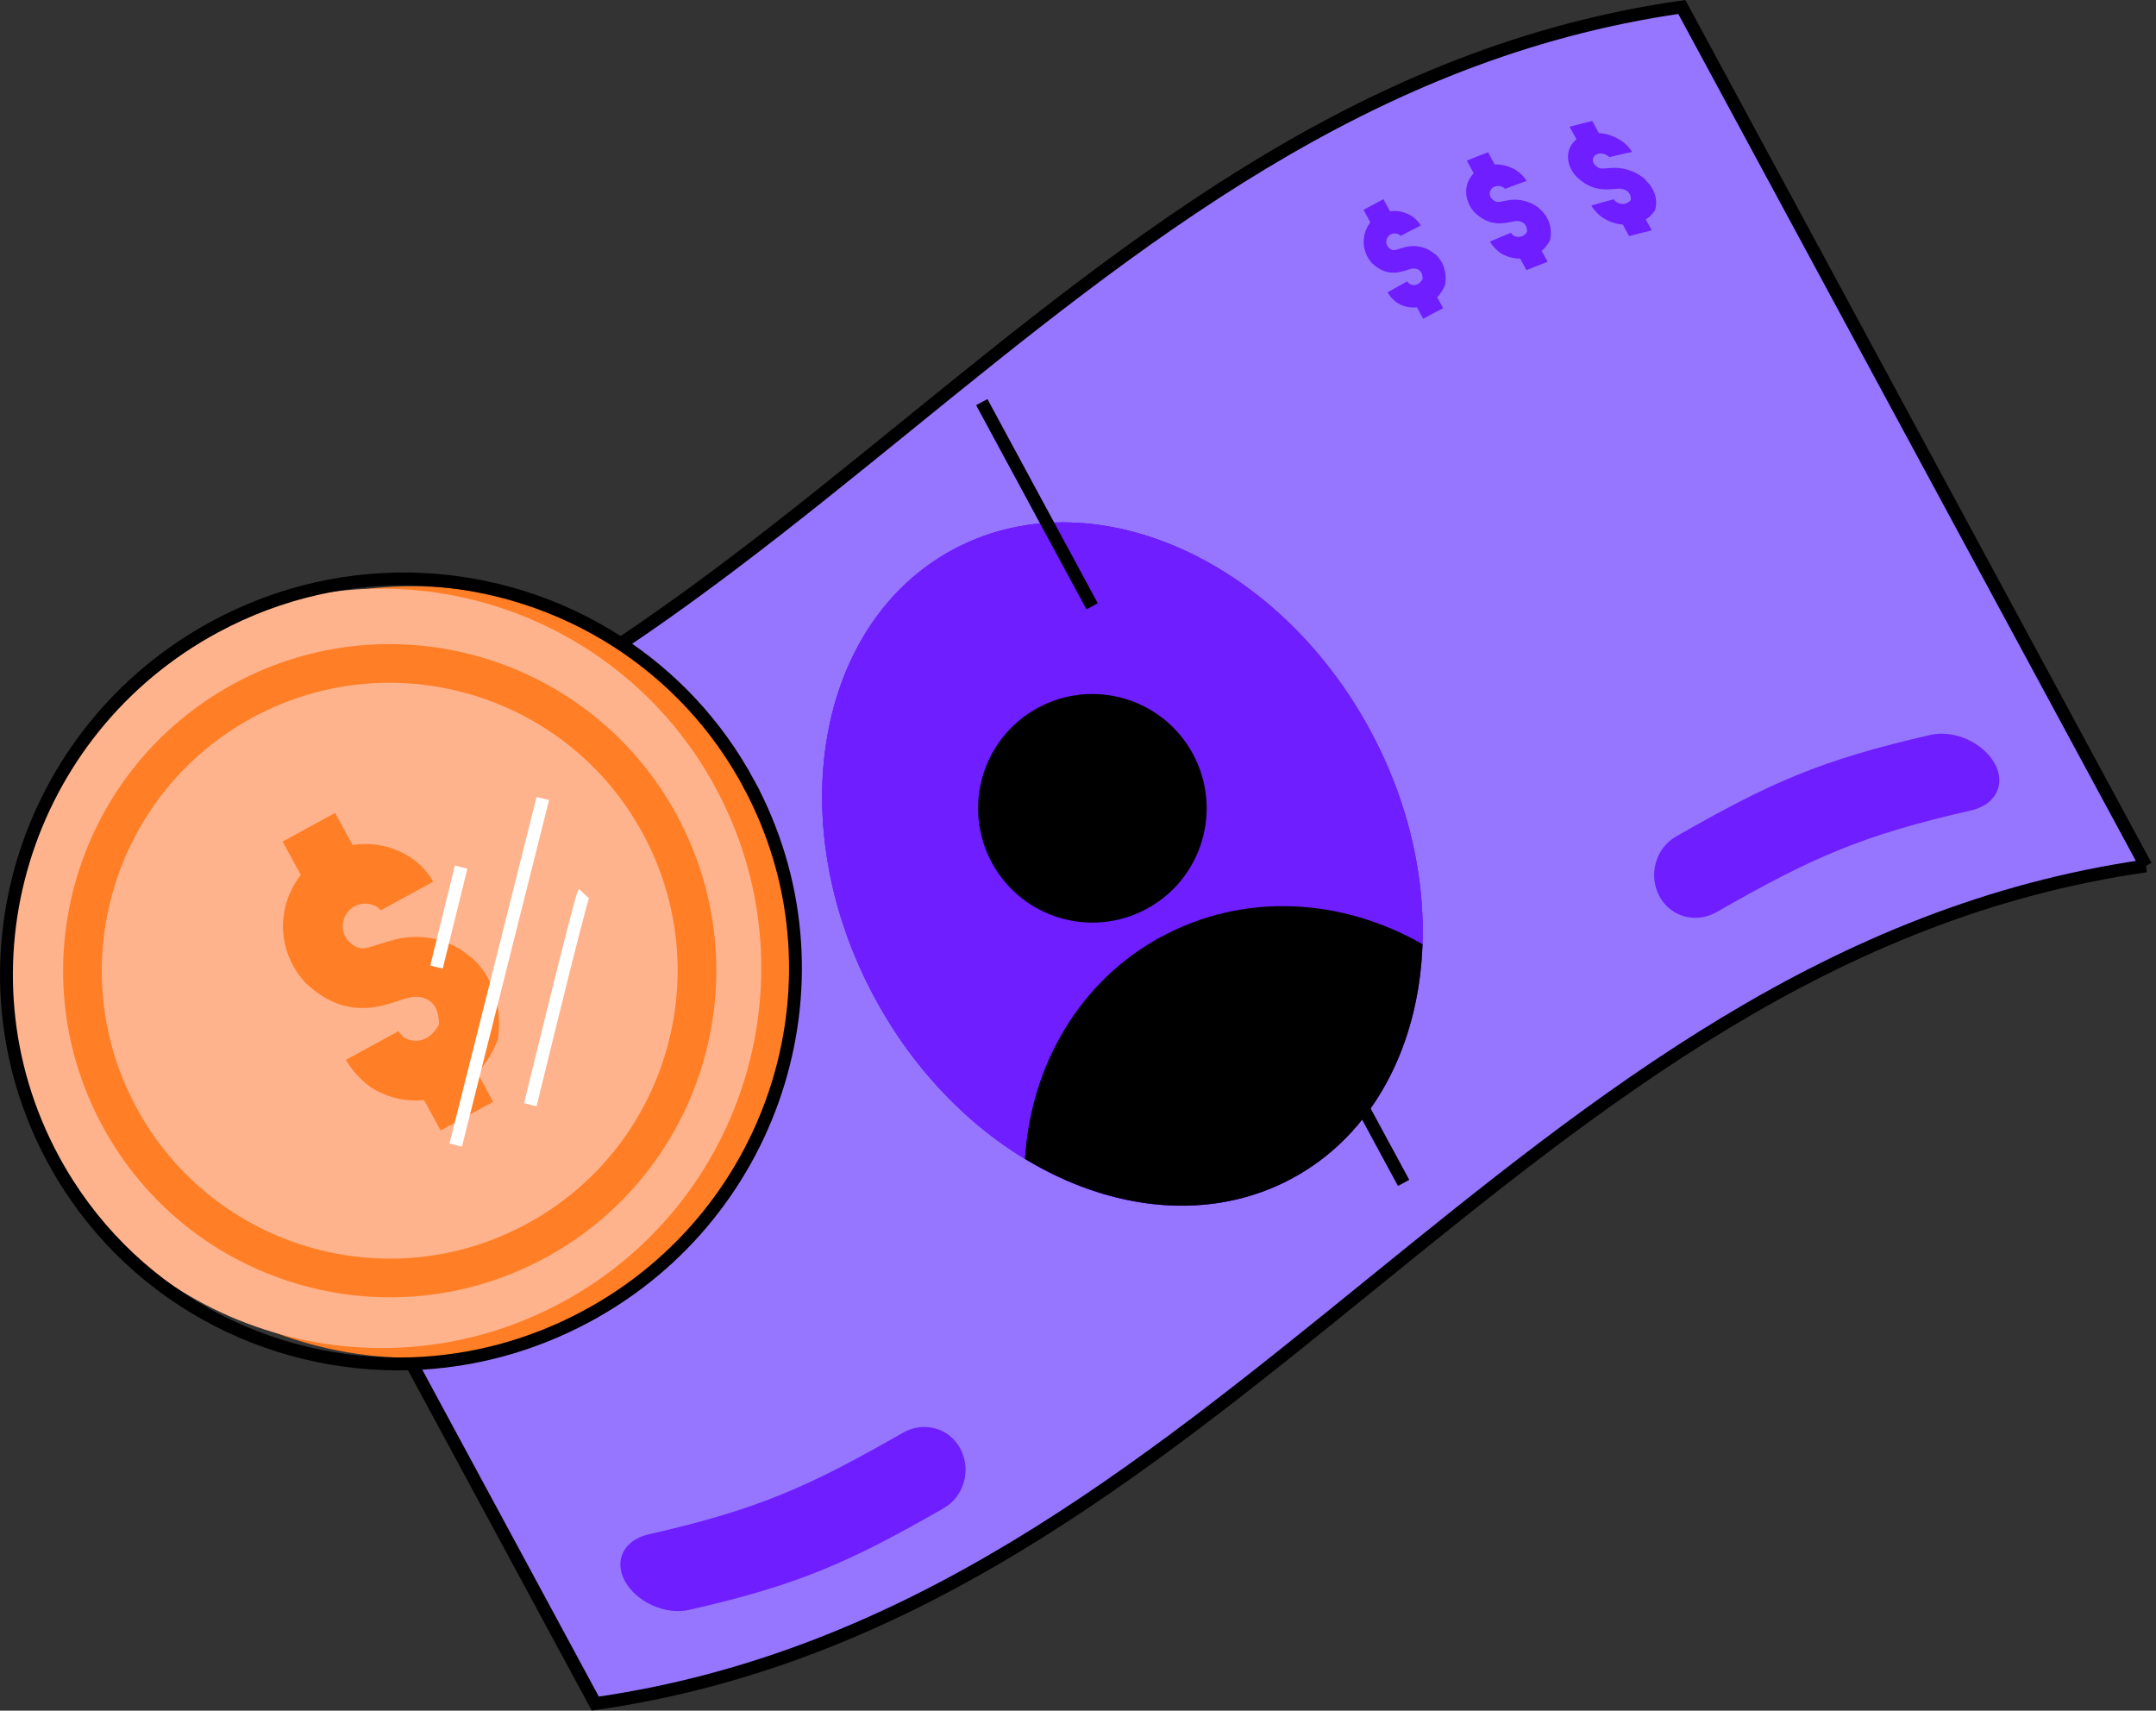 <svg xmlns="http://www.w3.org/2000/svg" id="uuid-6544b6fc-c74e-42cb-9eb9-0e28d787086a" viewBox="0 0 176.23 139.83"><rect x="0" y="0" width="176.23" height="139.83" fill="#333333" stroke="none"/><defs><style>.uuid-9abbb1be-6f82-4508-976f-3d2f23970380{fill:#9676ff;}.uuid-d7751f58-0855-4420-bb6b-534cfc3a1404{stroke:#ff7e26;stroke-width:3.16px;}.uuid-d7751f58-0855-4420-bb6b-534cfc3a1404,.uuid-01fee86e-24fc-4f49-bc84-01e7991340e3,.uuid-0a4e2dce-4f64-4aad-bc3f-ac4c66a003b8{fill:none;stroke-miterlimit:10;}.uuid-7d430466-909c-4f16-bbda-cc48bccbea1d{fill:#ffb38d;}.uuid-73262135-1408-4e86-b421-7d1d2c42959f{fill:#6f1eff;}.uuid-01fee86e-24fc-4f49-bc84-01e7991340e3{stroke:#000;}.uuid-01fee86e-24fc-4f49-bc84-01e7991340e3,.uuid-0a4e2dce-4f64-4aad-bc3f-ac4c66a003b8{stroke-width:1.05px;}.uuid-f5bc1ce2-25de-418e-9f4d-a236c3205fa5{fill:#ff7e26;}.uuid-0a4e2dce-4f64-4aad-bc3f-ac4c66a003b8{stroke:#fff;}</style></defs><g id="uuid-86ab02b8-c725-4269-bb31-464d2c3f5b71"><g id="uuid-47d3cdae-a979-42d4-bb0a-11e1316753ae"><path class="uuid-9abbb1be-6f82-4508-976f-3d2f23970380" d="M175.4,70.78c-51.41,7.35-75.33,61.11-126.74,68.47L10.74,69.04C62.14,61.69,86.07,7.93,137.47.57l37.93,70.21Z"></path><path class="uuid-01fee86e-24fc-4f49-bc84-01e7991340e3" d="M175.4,70.78c-51.41,7.35-75.33,61.11-126.74,68.47L10.74,69.04C62.14,61.69,86.07,7.93,137.47.57l37.93,70.21Z"></path><path class="uuid-73262135-1408-4e86-b421-7d1d2c42959f" d="M125.91,17.11c-.64-.58-1.56-.87-2.44-.77-.19.02-.37.06-.52.09-.55.11-.67.14-1.01-.18-.19-.23-.18-.45-.15-.56.04-.2.18-.36.38-.44.21-.08.46-.07.67.05t0,0s.02,0,.03.01c.05.03.13.09.15.13.7-.27,1.05-.4,1.75-.65-.31-.57-.88-.9-1.03-.98-.49-.26-1.04-.39-1.57-.37-.22-.4-.32-.59-.54-.99-.7.26-1.04.4-1.73.68.23.41.34.62.56,1.03-.28.29-.48.65-.57,1.06-.15.73.07,1.5.61,2.11.02.02.04.04.06.06,1.18,1.12,2.28.88,2.95.75.13-.03.26-.05.37-.07.26-.03.52.04.7.2.21.19.25.46.24.69-.14.22-.33.35-.55.39-.19.04-.4,0-.57-.1-.07-.06-.16-.16-.2-.22-.69.28-1.03.42-1.71.72.25.46.68.79.76.86.02.02.03.02.05.04.5.33,1.08.49,1.66.49.2.38.31.56.51.94.69-.28,1.03-.42,1.73-.68-.19-.36-.29-.53-.49-.89.25-.21.47-.48.64-.78.02-.05.04-.07.06-.12,0-.05.01-.08.02-.13.14-.91-.15-1.75-.83-2.37"></path><path class="uuid-73262135-1408-4e86-b421-7d1d2c42959f" d="M117.27,20.76c-.62-.55-1.5-.77-2.34-.58-.18.04-.35.09-.49.14-.52.17-.63.2-.96-.1-.18-.22-.18-.45-.16-.57.04-.21.17-.39.35-.49.2-.11.43-.11.64-.01h0s.02,0,.03.01c.05.03.12.09.15.12.65-.34.98-.51,1.64-.84-.31-.57-.86-.86-1.01-.93-.47-.23-1-.31-1.5-.24-.22-.4-.32-.59-.54-.99-.65.34-.98.52-1.63.87.23.41.34.62.56,1.03-.26.33-.44.73-.51,1.16-.13.78.1,1.56.63,2.15.02.02.03.04.06.06,1.15,1.07,2.2.72,2.83.52.12-.04.24-.08.35-.1.25-.06.5,0,.67.14.2.18.25.46.24.7-.13.24-.31.4-.51.46-.18.06-.38.03-.55-.06-.07-.06-.16-.15-.19-.21-.65.35-.97.53-1.61.9.25.46.67.77.75.83.02.01.03.02.05.03.48.3,1.04.42,1.6.36.2.38.31.56.51.94.65-.36.97-.53,1.63-.87-.19-.36-.29-.53-.49-.89.24-.25.44-.54.59-.88.02-.05.03-.08.06-.13,0-.05,0-.08.02-.14.11-.97-.19-1.83-.85-2.41"></path><path class="uuid-73262135-1408-4e86-b421-7d1d2c42959f" d="M136.99,68.38c7.73-4.42,11.8-6.25,20.81-8.31,1.96-.45,4.34.66,5.26,2.37.92,1.7.03,3.35-1.93,3.8-9.01,2.05-13.08,3.89-20.81,8.31-1.68.96-3.76.42-4.68-1.29-.92-1.7-.33-3.92,1.35-4.88"></path><path class="uuid-73262135-1408-4e86-b421-7d1d2c42959f" d="M53,125.42c9.01-2.05,13.08-3.89,20.81-8.31,1.68-.96,3.76-.41,4.68,1.29s.33,3.92-1.35,4.88c-7.73,4.42-11.8,6.26-20.81,8.31-1.96.45-4.34-.66-5.26-2.37-.92-1.7-.03-3.35,1.93-3.8"></path><path class="uuid-73262135-1408-4e86-b421-7d1d2c42959f" d="M111.99,59.69c7.66,14.19,4.81,30.58-6.37,36.62-11.18,6.04-26.46-.56-34.12-14.75-7.66-14.19-4.81-30.58,6.37-36.62,11.18-6.04,26.45.56,34.12,14.75"></path><path class="uuid-73262135-1408-4e86-b421-7d1d2c42959f" d="M111.99,59.69c7.66,14.19,4.81,30.58-6.37,36.62-11.18,6.04-26.46-.56-34.12-14.75-7.66-14.19-4.81-30.58,6.37-36.62,11.18-6.04,26.45.56,34.12,14.75"></path><path class="uuid-73262135-1408-4e86-b421-7d1d2c42959f" d="M111.99,59.69c7.66,14.19,4.81,30.58-6.37,36.62-11.18,6.04-26.46-.56-34.12-14.75-7.66-14.19-4.81-30.58,6.37-36.62,11.18-6.04,26.45.56,34.12,14.75"></path><path d="M97.51,61.63c-2.45-4.54-8.12-6.23-12.66-3.78-4.54,2.45-6.23,8.12-3.78,12.66,2.45,4.54,8.12,6.23,12.66,3.78,4.54-2.45,6.23-8.12,3.78-12.66"></path><path d="M94.95,76.55c-6.76,3.65-10.71,10.6-11.17,18.18,7.09,4.3,15.19,5.18,21.85,1.59,6.65-3.59,10.36-10.86,10.65-19.14-6.59-3.77-14.56-4.28-21.33-.62"></path><line class="uuid-9abbb1be-6f82-4508-976f-3d2f23970380" x1="80.25" y1="32.87" x2="89.27" y2="49.56"></line><line class="uuid-01fee86e-24fc-4f49-bc84-01e7991340e3" x1="80.25" y1="32.87" x2="89.27" y2="49.56"></line><line class="uuid-9abbb1be-6f82-4508-976f-3d2f23970380" x1="109.95" y1="87.85" x2="114.73" y2="96.69"></line><line class="uuid-01fee86e-24fc-4f49-bc84-01e7991340e3" x1="109.95" y1="87.85" x2="114.73" y2="96.69"></line><path class="uuid-73262135-1408-4e86-b421-7d1d2c42959f" d="M134.52,14.7c-.66-.61-1.62-.99-2.55-.98-.2,0-.39.02-.55.03-.59.05-.71.06-1.06-.27-.19-.24-.17-.44-.14-.54.05-.18.2-.32.42-.37.23-.06.49-.02.71.12h0s.02,0,.03.02c.06.04.13.1.15.14.74-.18,1.12-.27,1.87-.43-.31-.57-.9-.94-1.06-1.03-.51-.3-1.09-.48-1.65-.51-.22-.4-.32-.59-.54-.99-.74.18-1.11.27-1.85.47.23.41.34.62.56,1.03-.31.25-.52.57-.63.95-.18.68.03,1.43.58,2.05.02.03.04.04.06.06,1.21,1.18,2.38,1.06,3.08,1,.14-.01.27-.02.39-.03.28,0,.55.09.73.26.22.2.25.46.23.67-.16.19-.36.3-.59.32-.2.01-.42-.04-.6-.16-.08-.07-.17-.17-.2-.22-.74.19-1.1.3-1.83.51.25.46.69.82.78.89.02.02.03.02.05.04.51.36,1.12.57,1.74.63.21.38.31.56.51.94.73-.2,1.1-.29,1.85-.47-.19-.36-.29-.54-.49-.89.28-.17.51-.4.7-.67.03-.04.04-.06.07-.1l.03-.12c.18-.85-.11-1.67-.81-2.32"></path><path class="uuid-f5bc1ce2-25de-418e-9f4d-a236c3205fa5" d="M61.43,64.47c-8.28-15.32-27.4-21.03-42.72-12.75C3.38,59.99-2.33,79.12,5.95,94.44c8.28,15.32,27.4,21.03,42.72,12.75,15.32-8.28,21.03-27.4,12.75-42.72"></path><path class="uuid-7d430466-909c-4f16-bbda-cc48bccbea1d" d="M58.5,64.4c-8.15-15.08-26.98-20.7-42.06-12.55C1.36,59.99-4.26,78.82,3.88,93.9s26.98,20.7,42.06,12.55,20.7-26.98,12.55-42.06"></path><path class="uuid-d7751f58-0855-4420-bb6b-534cfc3a1404" d="M53.95,67.41c-6.59-12.2-21.83-16.75-34.03-10.16-12.2,6.59-16.75,21.83-10.16,34.03,6.59,12.2,21.83,16.75,34.03,10.16,12.2-6.59,16.75-21.83,10.16-34.03Z"></path><path class="uuid-f5bc1ce2-25de-418e-9f4d-a236c3205fa5" d="M38.44,78.21c-1.64-1.43-3.93-1.96-6.13-1.42-.47.12-.91.26-1.3.38-1.38.45-1.67.55-2.55-.26-.49-.59-.47-1.2-.42-1.51.1-.56.44-1.04.93-1.31.53-.29,1.14-.3,1.69-.04h0s.08.03.08.03c.14.07.33.23.38.33l4.29-2.34c-.83-1.52-2.25-2.25-2.65-2.43-1.24-.59-2.61-.78-3.94-.57l-1.43-2.62-4.29,2.34,1.49,2.73c-.69.87-1.17,1.92-1.36,3.05-.35,2.04.25,4.11,1.66,5.68l.15.15c3.07,2.87,5.84,1.96,7.5,1.42.33-.11.64-.21.93-.28.66-.16,1.32-.03,1.76.36.54.47.66,1.21.65,1.85-.35.64-.81,1.07-1.35,1.24-.48.15-1,.1-1.45-.15-.19-.16-.42-.4-.51-.55l-4.29,2.34c.66,1.22,1.77,2.06,1.99,2.21l.14.09c1.28.8,2.77,1.14,4.25.99l1.36,2.48,4.29-2.34-1.29-2.36c.62-.67,1.14-1.47,1.53-2.39l.15-.34.04-.37c.27-2.62-.54-4.9-2.28-6.41"></path><path class="uuid-01fee86e-24fc-4f49-bc84-01e7991340e3" d="M61.2,64.05c8.4,15.55,2.49,35.04-13.21,43.52-4.58,2.47-9.48,3.74-14.34,3.9-11.81.4-23.35-5.69-29.3-16.71-8.4-15.55-2.49-35.04,13.21-43.52,10.79-5.83,23.4-4.94,32.96,1.24,4.34,2.81,8.06,6.71,10.68,11.57Z"></path><line class="uuid-0a4e2dce-4f64-4aad-bc3f-ac4c66a003b8" x1="44.37" y1="65.27" x2="37.25" y2="93.6"></line><path class="uuid-0a4e2dce-4f64-4aad-bc3f-ac4c66a003b8" d="M47.72,73.04c-.23.24-4.37,17.26-4.37,17.26"></path><line class="uuid-0a4e2dce-4f64-4aad-bc3f-ac4c66a003b8" x1="37.69" y1="70.88" x2="35.68" y2="79.05"></line></g></g></svg>